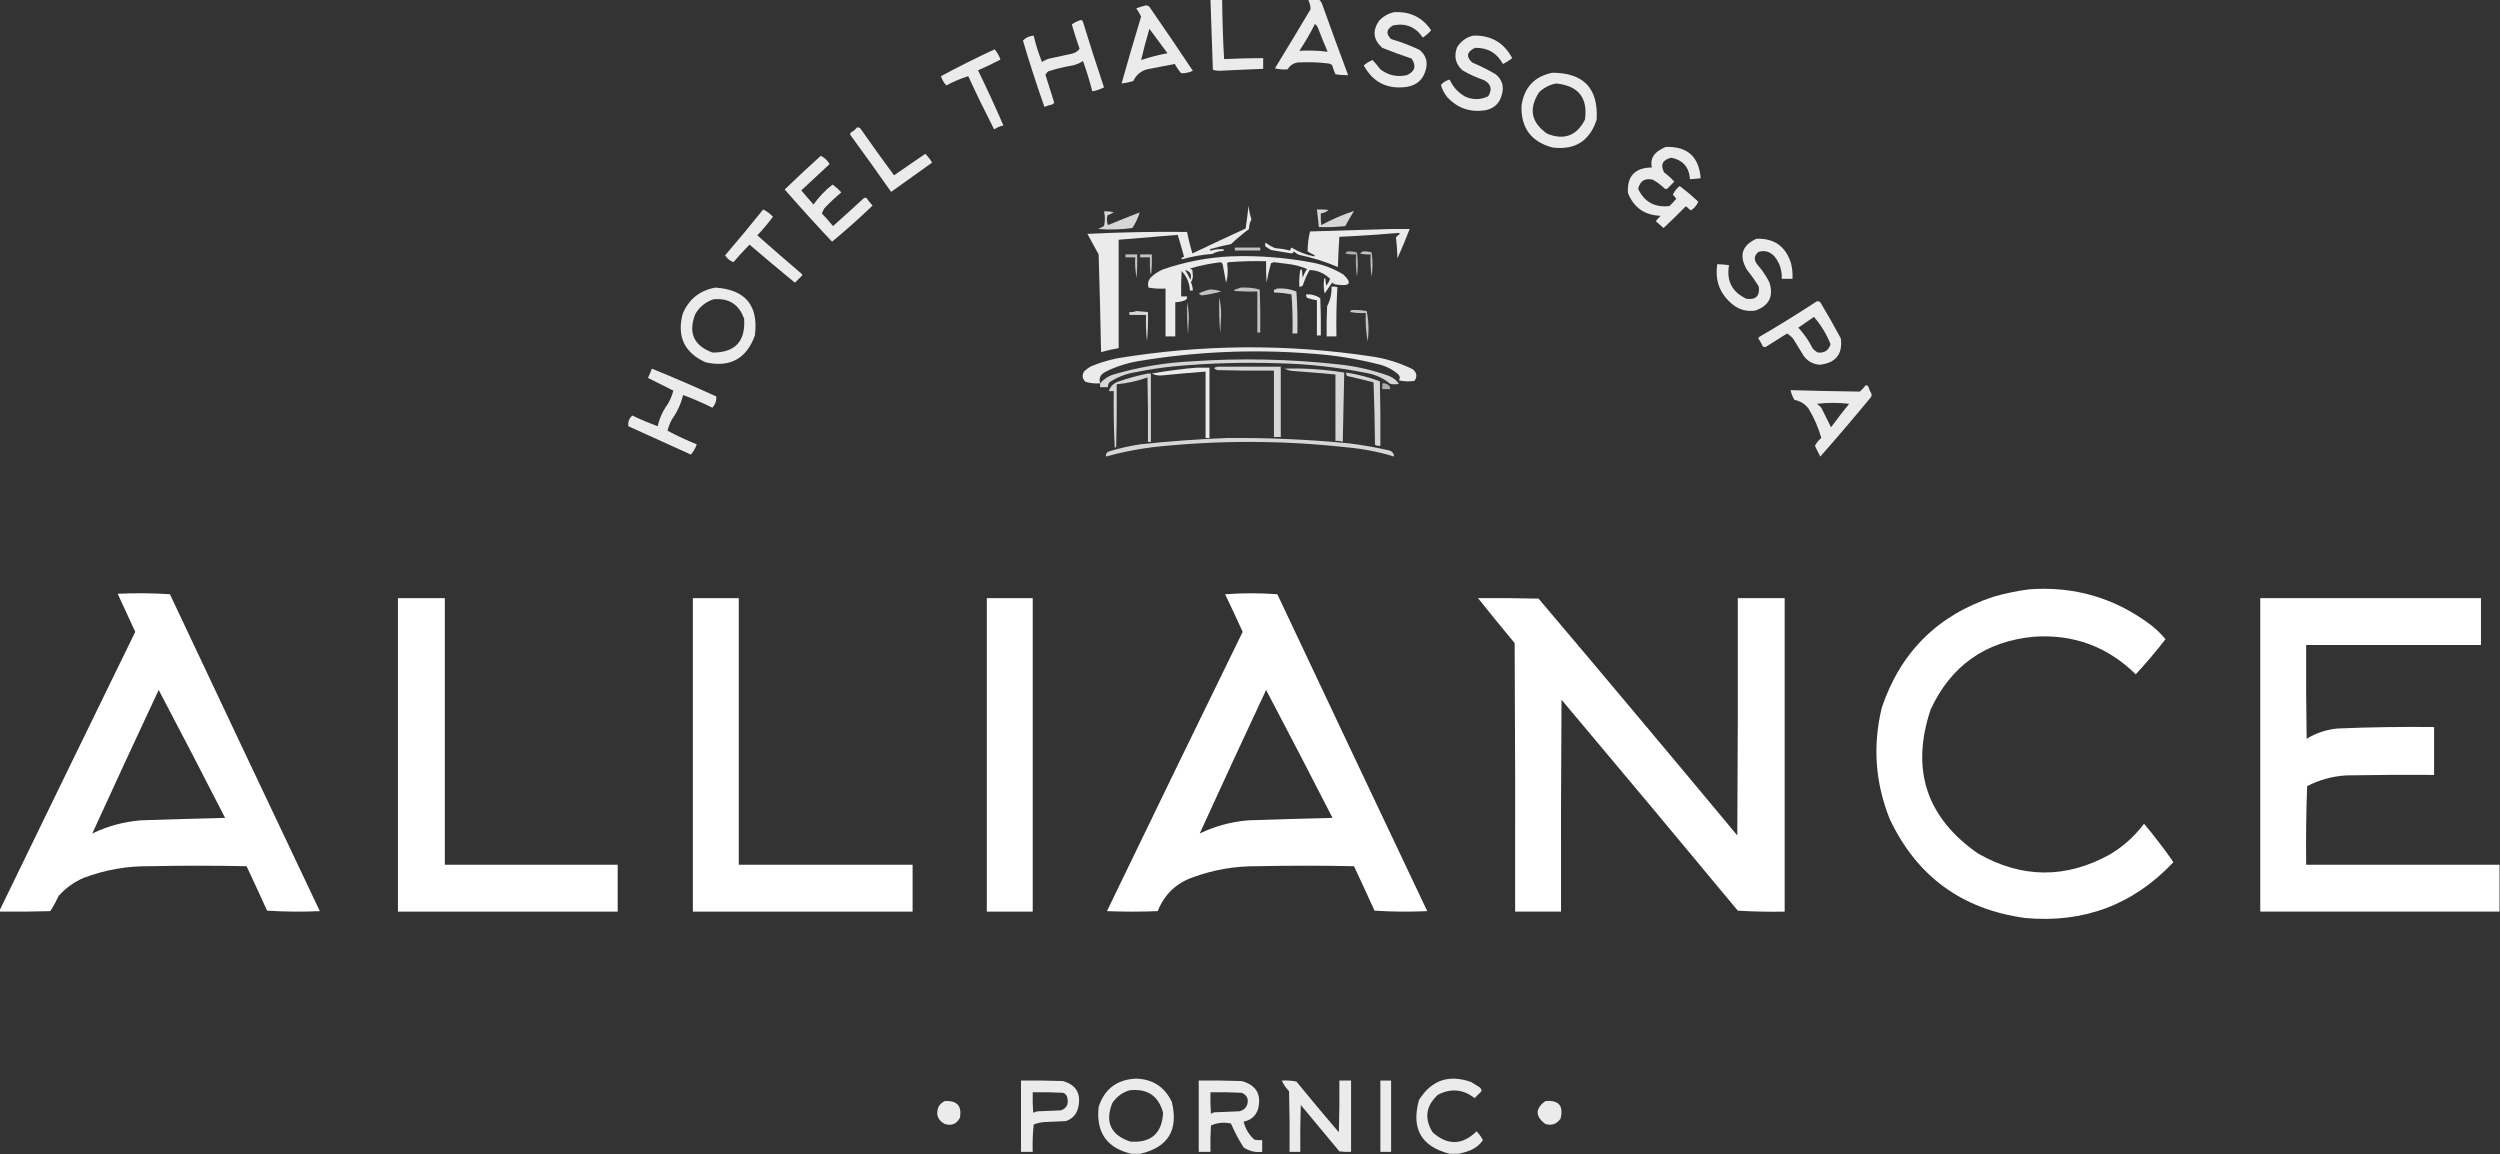 <?xml version="1.0" encoding="UTF-8"?>
<svg xmlns="http://www.w3.org/2000/svg" xmlns:xlink="http://www.w3.org/1999/xlink" id="Calque_1" version="1.1" viewBox="0 0 2560 1182">
  <rect x="0" y="0" width="2560" height="1182" fill="#333333" stroke="none"/>
  <defs>
    <style>
      .st0 {
        opacity: .7;
      }

      .st0, .st1, .st2, .st3, .st4, .st5, .st6, .st7, .st8, .st9, .st10, .st11, .st12, .st13, .st14, .st15, .st16, .st17, .st18, .st19, .st20, .st21, .st22, .st23, .st24, .st25, .st26, .st27, .st28, .st29, .st30, .st31, .st32, .st33, .st34, .st35, .st36, .st37, .st38, .st39, .st40, .st41, .st42, .st43, .st44, .st45, .st46, .st47, .st48, .st49, .st50, .st51 {
        fill: #fff;
        fill-rule: evenodd;
        isolation: isolate;
      }

      .st1 {
        opacity: .7;
      }

      .st2 {
        opacity: .7;
      }

      .st3 {
        opacity: .7;
      }

      .st4 {
        opacity: .7;
      }

      .st5 {
        opacity: .7;
      }

      .st6 {
        opacity: .7;
      }

      .st7 {
        opacity: .8;
      }

      .st8 {
        opacity: .8;
      }

      .st9 {
        opacity: .8;
      }

      .st10 {
        opacity: .8;
      }

      .st11 {
        opacity: .9;
      }

      .st12 {
        opacity: .9;
      }

      .st13 {
        opacity: .9;
      }

      .st14 {
        opacity: .9;
      }

      .st15 {
        opacity: .9;
      }

      .st16 {
        opacity: .9;
      }

      .st17 {
        opacity: .9;
      }

      .st18 {
        opacity: 1;
      }

      .st19 {
        opacity: 1;
      }

      .st20 {
        opacity: 1;
      }

      .st21 {
        opacity: 1;
      }

      .st22 {
        opacity: 1;
      }

      .st23 {
        opacity: 1;
      }

      .st24 {
        opacity: 1;
      }

      .st25 {
        opacity: .6;
      }

      .st26 {
        opacity: .6;
      }

      .st27 {
        opacity: .7;
      }

      .st28 {
        opacity: .6;
      }

      .st29 {
        opacity: .8;
      }

      .st30 {
        opacity: .8;
      }

      .st31 {
        opacity: .8;
      }

      .st32 {
        opacity: .8;
      }

      .st33 {
        opacity: .8;
      }

      .st34 {
        opacity: .9;
      }

      .st35 {
        opacity: .9;
      }

      .st36 {
        opacity: .9;
      }

      .st37 {
        opacity: .9;
      }

      .st38 {
        opacity: .9;
      }

      .st39 {
        opacity: .9;
      }

      .st40 {
        opacity: .9;
      }

      .st41 {
        opacity: .9;
      }

      .st42 {
        opacity: .9;
      }

      .st43 {
        opacity: .9;
      }

      .st44 {
        opacity: .9;
      }

      .st45 {
        opacity: .9;
      }

      .st46 {
        opacity: .9;
      }

      .st47 {
        opacity: .9;
      }

      .st48 {
        opacity: .9;
      }

      .st49 {
        opacity: .9;
      }

      .st50 {
        opacity: .9;
      }

      .st51 {
        opacity: .9;
      }
    </style>
  </defs>
  <path class="st14" d="M1239.5-.5h12c.2,20.4.8,40.7,2,61,13.3-.6,26.7-1,40-1v11c-15,.6-30,1.2-45,2-2.3,0-4.4-.4-6.5-1-.8-24-1.7-48-2.5-72Z"></path>
  <path class="st43" d="M1339.5-.5h11c1.6,1.2,2.8,2.9,3.5,5,8.6,24.3,17.5,48.4,26.5,72.5-4.3,0-8.7-.2-13-1-1.4-3.1-2.5-6.2-3.5-9.5-1.1-.7-2.2-1.2-3.5-1.5-10.6-1.3-21.3-1.6-32-1-4.4.9-7.8,3.2-10,7-4.4.4-8.7,0-13-1,12.3-20.1,24.5-40.3,36.5-60.5,0-3.5-.9-6.8-2.5-10ZM1346.5,24.5c1.6,1.2,2.8,2.9,3.5,5,3,7.9,6.1,15.8,9.5,23.5-9.6-1.2-19.3-1.5-29-1,6-8.8,11.3-18,16-27.5Z"></path>
  <path class="st15" d="M1173.5,5.5c2.1,0,3.6,1.1,4.5,3,14.7,21.2,29.2,42.5,43.5,64-3.8,1.8-7.8,2.6-12,2.5-2.5-2.9-4.7-6.1-6.5-9.5-9.4,1.9-18.9,3.7-28.5,5.5-6.6,1.9-11.2,5.9-14,12-3.9,1.2-7.9,2-12,2.5,6.4-22.9,13.1-45.7,20-68.5-1.4-3-3.1-5.8-5-8.5,3.4-1.2,6.7-2.2,10-3ZM1168.5,61.5c2.5-10.7,5.3-21.4,8.5-32,6.2,8.3,12.3,16.7,18.5,25-9.2,1.7-18.2,4-27,7Z"></path>
  <path class="st47" d="M1427.5,12.5c16.3-1,29,5.2,38,18.5-2.4,2.8-5.3,5.3-8.5,7.5-7.4-11-17.6-15.1-30.5-12.5-6.9,3.9-7.6,8.6-2,14,9.9,2.9,19.6,6.6,29,11,6.6,5.4,8.8,12.2,6.5,20.5-2.7,10-9.2,15.8-19.5,17.5-19.8,2.7-34.5-4.6-44-22,2.7-2.4,5.7-4.2,9-5.5,2.8,3,5.5,6.1,8,9.5,8,6.1,17,8.1,27,6,8.4-3.7,10.1-9.4,5-17-10.1-3.4-20.1-7-30-11-9.2-8.1-10.4-17.3-3.5-27.5,4.3-4.7,9.4-7.7,15.5-9Z"></path>
  <path class="st45" d="M1106.5,20.5c1.2,0,2.1.7,2.5,2,6.9,22.4,14,44.8,21.5,67-3.8,1.9-7.8,3.3-12,4-2.7-10.5-5.8-20.8-9.5-31-3.2,2.1-6.7,3.6-10.5,4.5-8.5,1.4-16.8,3.4-25,6-1.2,1-2.2,2.2-3,3.5,3.1,9.5,6.1,19,9,28.5-.4.9-1.1,1.6-2,2-2.8.5-5.4,1.4-8,2.5-7.9-22.5-15.3-45.1-22-68,2.9-3,6.6-4.7,11-5,2.1,9.2,5,18.2,8.5,27,2.3-1.6,4.8-2.7,7.5-3.5,7.7-1.7,15.3-3.3,23-5,3.3-.8,6-2.4,8-5-2.9-8.3-5.5-16.6-8-25,2.8-1.9,5.8-3.4,9-4.5Z"></path>
  <path class="st38" d="M1508.5,36.5c18.2-.6,31.5,7.1,40,23-2.9,2.4-6.1,4.4-9.5,6-6.2-11.3-15.7-16.8-28.5-16.5-8.5,3.9-9.5,8.9-3,15,8.3,3.5,16.3,7.5,24,12,6.6,5.4,8.8,12.2,6.5,20.5-2.2,9.3-8.1,14.8-17.5,16.5-15.2,2.2-28.1-2.3-38.5-13.5-3-3.7-5.2-7.9-6.5-12.5,2.3-2.8,5.3-4.6,9-5.5,3.4,7.6,8.7,13.4,16,17.5,8,3.4,15.8,3.3,23.5-.5,4.3-7.1,2.8-12.6-4.5-16.5-7.7-2.6-15-5.9-22-10-7.1-6.5-8.9-14.3-5.5-23.5,3.9-6.3,9.4-10.3,16.5-12Z"></path>
  <path class="st40" d="M1018.5,50.5c2.6,3.1,4.6,6.6,6,10.5-7.5,3.9-15.2,7.6-23,11,9.1,18.7,17.8,37.5,26,56.5-3.4.6-6.6,2-9.5,4-9.2-18-18.1-36.1-26.5-54.5-7.7,2.4-15.2,5.6-22.5,9.5-2.4-2.7-4.3-5.8-5.5-9.5,18.1-9.7,36.4-18.9,55-27.5Z"></path>
  <path class="st42" d="M1589.5,74.5c32.2,0,47.3,16,45.5,48-7.2,22-22.3,31.5-45.5,28.5-21.6-5.9-32.1-20.1-31.5-42.5,2.6-18.8,13.1-30.2,31.5-34ZM1593.5,85.5c22.8,2.3,32.6,14.6,29.5,37-8.4,16.5-21.3,21.3-38.5,14.5-16.6-11.4-19.4-25.6-8.5-42.5,5-4.8,10.9-7.8,17.5-9Z"></path>
  <path class="st50" d="M877.5,130.5c1.3-.2,2.5.2,3.5,1,11.3,16.2,22.8,32.2,34.5,48,10.7-7.3,21.3-14.7,32-22,2.7,2.7,5,5.7,7,9l-42,30c-13.6-19.5-27.5-38.8-41.5-58-.7-1.1-.6-2.1.5-3,2.4-1.2,4.4-2.9,6-5Z"></path>
  <path class="st47" d="M1705.5,150.5c22.2-.9,34.2,9.8,36,32-3.7.4-7.3.8-11,1-.7-12.2-7.1-19.5-19-22-9,2-11.5,7-7.5,15,3.8,2.8,7.3,6,10.5,9.5-2.3,2.3-4.7,4.7-7,7-1,.7-2,.7-3,0-3.6-3.5-7.6-6.5-12-9-8.2-1.9-13.2,1.3-15,9.5,6.4,13.4,17.1,19.2,32,17.5,2.5-2.3,4.8-4.8,7-7.5-1-1.5-2.2-2.8-3.5-4,1.4-3.4,3.7-6.4,7-9,6.6,5,13,10.3,19,16-1.4,3.6-3.9,6.6-7.5,9-1.5-1-2.8-2.1-4-3.5-.7-.7-1.3-.7-2,0-7.2,7.3-14.5,14.5-22,21.5-2.7-2.4-5.4-4.7-8-7,1.5-2,3.2-3.8,5-5.5-16.4-.6-27.6-8.4-33.5-23.5-1-17.2,7.2-25.8,24.5-26-1.6-6.7.4-12.2,6-16.5,2.6-1.8,5.3-3.3,8-4.5Z"></path>
  <path class="st39" d="M840.5,159.5c3.8,1.9,6.8,4.8,9,8.5-9.7,9.1-19.4,18.1-29,27,4.2,4.8,8.3,9.7,12.5,14.5,5.5-7.8,12-14.6,19.5-20.5,3.1,2.1,6.1,4.8,9,8-6.1,5.1-12,10.6-17.5,16.5-.8,1.7-1.7,3.3-2.5,5,4,4.2,7.9,8.5,11.5,13,10.6-9.4,21.1-18.9,31.5-28.5,1-.7,2-.7,3,0,1.8,2.6,3.8,5.1,6,7.5-13.4,12.9-27.2,25.2-41.5,37-16.5-17.5-32.7-35.4-48.5-53.5,12.2-11.7,24.5-23.2,37-34.5Z"></path>
  <path class="st13" d="M1278.5,210.5c.4,4.7,1.4,9.4,3,14-1.6,3.1-2.5,6.4-2.5,10-6.5,4.8-12.6,10-18.5,15.5-7.1,1.3-14.1,3-21,5-1.2,1-.9,1.5,1,1.5,4.3-1.3,8.7-1.7,13-1-.2.6-.5,1.1-1,1.5-3.9,0-7.6,1.1-11,3-10.5.8-20.9,2.6-31,5.5-.3-.3-.7-.7-1-1,.9-.8,1.9-1.3,3-1.5-2.1-7.5-4.2-15-6.5-22.5-20.1,1.7-40.3,3.4-60.5,5v111c-6.1,1-12.1,2.4-18,4-.6-33.3-1.5-66.7-2.5-100-3.8-7-7.7-14-11.5-21,34-1.7,68-2.4,102-2,1.5,7.4,3.3,14.7,5.5,22,18.1-8.6,36.3-17.1,54.5-25.5,1.2-7.8,2.2-15.6,3-23.5Z"></path>
  <path class="st51" d="M781.5,214.5c3.8,1.8,7.1,4.3,10,7.5-5,6.6-10.3,13-16,19,15.1,13.3,30.2,26.5,45.5,39.5.7.7.7,1.3,0,2-2.4,2.4-4.7,4.7-7,7-15.6-12.8-31.1-25.8-46.5-39-5.7,5.8-11.2,11.8-16.5,18-3.6-1.4-6.4-3.7-8.5-7,13.3-15.5,26.3-31.2,39-47Z"></path>
  <path class="st30" d="M1348.5,214.5c4-.2,8,0,12,.5-2.3,2-5,3.2-8,3.5-.2,4,0,8,.5,12,10.9-5.9,22-10.7,33.5-14.5-3.1,5.1-6.1,10.3-9,15.5-9,1-18,1.3-27,1-.6-6-1.2-12-2-18Z"></path>
  <path class="st29" d="M1130.5,216.5c3.4-.3,6.7,0,10,1-2.1,1.1-4.3,2.1-6.5,3-.8,3.4-.7,6.7.5,10,10.8-4.4,21.6-8.8,32.5-13-1.6,5.6-4.1,10.9-7.5,16-11.7,1.6-23.3,1.9-35,1,2-1,4-2,6-3,1.2-5,1.2-10,0-15Z"></path>
  <path class="st48" d="M1423.5,234.5h20c-3.9,10.1-8,20.1-12.5,30-.2-7.2-.7-14.4-1.5-21.5,1.2-1.4,2.5-2.5,4-3.5-.3-.3-.7-.7-1-1-20.3,1.7-40.6,3.1-61,4-.7,10.3-1.2,20.6-1.5,31-12.7-5.5-25.9-9.6-39.5-12.5-2.1-.8-3.9-2-5.5-3.5-.5,1-1.3,1.7-2.5,2-7-1.1-14-2.3-21-3.5-1.8-1.2-3.7-2.3-5.5-3.5-.7-1.3-.7-2.7,0-4,2.9,2.2,6.1,4.1,9.5,5.5,5.3.5,10.4,1.3,15.5,2.5.2-1.1.8-2.1,1.5-3,7.1,4.4,14.8,7.4,23,9,1.2-.3,1.2-.8,0-1.5-2.2-1-4.4-2.2-6.5-3.5,0-6.9.8-13.8,2.5-20.5,27.5-.9,54.8-1.7,82-2.5Z"></path>
  <path class="st41" d="M1798.5,244.5c18.1-.7,29.9,7.6,35.5,25,1.3,5.3,1.8,10.6,1.5,16h-11c.4-8.7-2.1-16.3-7.5-23-4.7-5-10.2-6.5-16.5-4.5-4.6,4.1-4.8,8.6-.5,13.5,4.8,5.5,8.8,11.5,12,18,4.3,14.1-.5,23.6-14.5,28.5-8.5,1.3-16.2-.7-23-6-13.3-10.7-18.6-24.5-16-41.5,4,.1,8,.5,12,1-2.8,16.2,3.2,27.7,18,34.5,9.5,1.2,13.7-3,12.5-12.5-3.6-5.9-7.6-11.6-12-17-8.6-14.5-5.4-25.1,9.5-32Z"></path>
  <path class="st1" d="M1264.5,253.5h26v3h-26v-3Z"></path>
  <path class="st28" d="M1379.5,257.5c3.4-.3,6.7,0,10,1,1.3,8.3,1.3,16.7,0,25-1-7.6-1.3-15.3-1-23-3.7.3-7.4,0-11-1,.7-.7,1.4-1.3,2-2Z"></path>
  <path class="st27" d="M1395.5,257.5c3.1-.2,6.1,0,9,1,1.3,8.3,1.3,16.7,0,25-1-7.6-1.3-15.3-1-23-3.7.3-7.4,0-11-1,1.1-.7,2.1-1.3,3-2Z"></path>
  <path class="st4" d="M1152.5,260.5h12c.2,8,0,16-.5,24-1.5-6.8-2-13.8-1.5-21h-10v-3Z"></path>
  <path class="st2" d="M1167.5,260.5h12c.2,6.3,0,12.7-.5,19-.3.3-.7.7-1,1-.5-5.7-.7-11.3-.5-17h-10v-3Z"></path>
  <path class="st34" d="M1260.5,262.5c28.2-1,56.2,1.2,84,6.5,11.1,2.2,21.4,6.2,31,12,9.2,8.8,7.2,12.3-6,10.5-2.1-.1-4-.8-5.5-2-2.5,3.7-5,7.3-7.5,11-1.2-5-1.3-10-.5-15,.3-.3.7-.7,1-1,.3,2.7.7,5.3,1,8,1.9-2.2,3.2-4.5,4-7-6-5.8-13-8.8-21-9-2.9,5.1-5.2,10.4-7,16-1,.8-2.2,1.2-3.5,1-.3-5.7,0-11.4,1-17,.6-.2,1.1-.5,1.5-1,.3,3,.7,6,1,9,1-3.3,2.5-6.3,4.5-9-7-3-14.3-4.8-22-5.5-4-.4-8-.9-12-1.5-1,.3-2,.7-3,1-1.9,6.6-3.4,13.3-4.5,20-.5-7.3-.7-14.7-.5-22-12.9-.3-25.7,0-38.5,1-.5.3-1,.7-1.5,1,1.2,6.7.9,13.4-1,20-1.2-6.3-2.3-12.7-3.5-19-.4-.9-1.1-1.6-2-2-10.7,1.3-21.2,3.4-31.5,6.5.9.4,1.8.9,2.5,1.5.2,2,.3,4,.5,6,0,2.5-.8,4.6-2,6.5,1.2,2.7,1.9,5.5,2,8.5h-3c-.4-7.7-3.2-14.4-8.5-20-.5,8.7-.7,17.3-.5,26h6c.2,1.3-.2,2.5-1,3.5-3.5,1.6-7.2,2.4-11,2.5v35h-10v-49c-5.9.3-11.8,0-17.5-1-1-3.7-.3-7,2-10,3.6-3.6,7.8-6.4,12.5-8.5,22.8-7.9,46.1-12.4,70-13.5ZM1213.5,276.5c5.3,1.2,7.2,4.5,5.5,10-1.6-3.5-3.4-6.9-5.5-10Z"></path>
  <path class="st49" d="M1363.5,293.5c2-.2,4,0,6,.5-1,16.8-1.3,33.6-1,50.5h-10c-.2-10.3,0-20.7.5-31,3.3-6.3,4.8-13,4.5-20Z"></path>
  <path class="st45" d="M732.5,294.5c30.9,2,44.4,18.4,40.5,49-8.6,23.9-25.5,33.1-50.5,27.5-21.6-9.8-29.5-26.3-23.5-49.5,6.3-15.1,17.5-24.1,33.5-27ZM730.5,306.5c15.8-1.5,26.3,5.1,31.5,20,1.5,23.2-9.4,34.7-32.5,34.5-19.2-7.2-25-20.3-17.5-39.5,4.4-7.3,10.5-12.3,18.5-15Z"></path>
  <path class="st5" d="M1270.5,294.5c6.7-.4,13.2.3,19.5,2,.5,14.7.7,29.3.5,44h-3v-42c-7.7.2-15.3,0-23-.5-.3-.3-.7-.7-1-1,2.4-.9,4.8-1.7,7-2.5Z"></path>
  <path class="st32" d="M1307.5,295.5c6.9-.6,13.6.4,20,3,1,14.3,1.3,28.7,1,43h-5c.3-13.4,0-26.7-1-40-5.9-1.2-11.9-1.8-18-2v-3c1.3.2,2.3,0,3-1Z"></path>
  <path class="st6" d="M1238.5,296.5c4.1-.2,8.1.5,12,2-6.5,1.8-13.2,3.2-20,4-1.2-.4-2.2-1.1-3-2,3.6-1.8,7.3-3.1,11-4Z"></path>
  <path class="st35" d="M1337.5,301.5c5.4-.4,10.2.9,14.5,4,.5,12.7.7,25.3.5,38h-4v-36c-3.4-.5-6.7-1.4-10-2.5-.8-1-1.2-2.2-1-3.5Z"></path>
  <path class="st0" d="M1248.5,304.5c1.3,5.8,2,12,2,18.5-.3,6.2-.7,12.3-1,18.5-1-12.3-1.3-24.6-1-37Z"></path>
  <path class="st44" d="M1860.5,308.5c1.3-.2,2.5.2,3.5,1,7.3,12.2,14.3,24.5,21,37,2.1,16.1-5.1,25.1-21.5,27-6.9-.5-12.4-3.5-16.5-9-3.7-6-7.3-12-11-18-1.8-1.9-3.8-3.6-6-5-7.2,4.5-14.3,9-21.5,13.5-1.3.7-2.4.5-3.5-.5-1.3-2.8-2.8-5.5-4.5-8,.2-.6.5-1.1,1-1.5,20.1-11.7,39.7-23.9,59-36.5ZM1857.5,324.5c7.2,8.3,12.8,17.6,17,28-2,6.4-6.4,9.2-13,8.5-2.1-1.1-4-2.6-5.5-4.5-3.8-7.7-8.7-14.7-14.5-21,5.3-3.7,10.7-7.4,16-11Z"></path>
  <path class="st26" d="M1215.5,309.5c1.3,5.1,2,10.6,2,16.5-.3,5.5-.7,11-1,16.5-1-11-1.3-22-1-33Z"></path>
  <path class="st3" d="M1383.5,317.5c5.4-.3,10.7,0,16,1,2.1,10.3,2.4,20.6,1,31-1.8-9.6-2.4-19.2-2-29-5.4.3-10.7,0-16-1,.4-.7.7-1.4,1-2Z"></path>
  <path class="st8" d="M1163.5,318.5c4,.3,8,.7,12,1,.3,10,0,20-1,30-1-9-1.3-18-1-27h-17v-3c2.6.3,4.9,0,7-1Z"></path>
  <path class="st37" d="M1126.5,392.5c-5.1.4-10.1-.1-15-1.5-3.2-3.1-3.7-6.6-1.5-10.5,2.2-2.2,4.7-4,7.5-5.5,8.4-3.5,17.1-6.1,26-8,86.9-14.4,173.9-15.1,261-2,14.7,2.1,28.7,6.5,42,13,4.3,3.4,5,7.4,2,12-5.4.8-10.7.7-16-.5,1.3-2.1,1.1-4.1-.5-6-5.9-5.2-12.8-8.7-20.5-10.5-23-5.8-46.3-9.5-70-11-59.3-4.6-118.3-1.9-177,8-11.6,2.1-22.6,5.7-33,11-4.8,2.6-6.5,6.5-5,11.5Z"></path>
  <path class="st7" d="M1126.5,392.5c3.2-3.7,7.2-6.5,12-8.5,26.7-8,54.1-12.7,82-14,49.8-3.4,99.4-2.4,149,3,18.2,1.8,35.8,5.8,53,12,4.1,1.7,7.5,4.4,10,8-3,.7-6,.7-9,0-6.9-5.8-14.9-9.4-24-11-29.7-6-59.7-9.3-90-10-35.4-1.2-70.7-.2-106,3-13.4,1.3-26.8,3.3-40,6-10,1.5-19.1,5-27.5,10.5-1,1.5-1.5,3.2-1.5,5h-8v-4Z"></path>
  <path class="st31" d="M1246.5,375.5h65v72h-7v-68c-19.3.2-38.7,0-58-.5-4-1.5-4-2.6,0-3.5Z"></path>
  <path class="st36" d="M1225.5,376.5h13v72h-4v-68c-15.2,1.2-30.3,2.5-45.5,4-3.4.2-6.6-.5-9.5-2,15.4-2.8,30.7-4.8,46-6Z"></path>
  <path class="st30" d="M1315.5,377.5c20.3-.6,40.6.7,61,4-.4,23.7-.9,47.3-1.5,71-2.4-.9-4.9-1.3-7.5-1v-68c-14-1.3-28-2.5-42-3.5-3.6,0-7-.9-10-2.5Z"></path>
  <path class="st38" d="M667.5,377.5c22.2,9,44.2,18.5,66,28.5.3,4.2-1,8-4,11.5-9.8-4.9-19.8-9.2-30-13-2.2,9-6,17.4-11.5,25-1.9,3.7-3.4,7.5-4.5,11.5,9.7,5.2,19.7,9.9,30,14-1.4,3.9-3.4,7.4-6,10.5-21.3-9.7-42.7-19.3-64-29-.7-4.3.6-8,4-11,8.5,4.1,17.2,7.7,26,11,1.8-8.3,5.3-16,10.5-23,2.4-4.3,4.3-8.8,5.5-13.5-8.7-4.3-17.3-8.7-26-13,1.5-3.1,2.8-6.3,4-9.5Z"></path>
  <path class="st33" d="M1378.5,381.5c11.8,1.8,23.3,4.8,34.5,9,.5,22,.7,44,.5,66-2,.2-3.8,0-5.5-1-.2-21.3-.7-42.7-1.5-64-8.9-2.3-17.9-4.5-27-6.5-.8-1-1.2-2.2-1-3.5Z"></path>
  <path class="st10" d="M1175.5,382.5h3v70h-3c.2-22,0-44-.5-66-10.2,3.7-20.7,6-31.5,7,.2,21.3,0,42.7-.5,64-.4.5-.9.8-1.5,1-1-19.3-1.3-38.7-1-58h-5c1.4-4.6,4.4-7.7,9-9.5,10.2-3.6,20.6-6.5,31-8.5Z"></path>
  <path class="st25" d="M1415.5,392.5c2.7-.2,5.1.6,7,2.5.8,1,1.2,2.2,1,3.5h-8v-6Z"></path>
  <path class="st42" d="M1910.5,394.5c1,0,1.8.2,2.5,1,.7,2.4,1.7,4.8,3,7,.7,1.3.7,2.7,0,4-17,20.6-34.3,41-52,61-1.9-3.6-3.8-7.3-5.5-11,1.6-3.1,3.8-5.8,6.5-8-2.9-10.5-7.3-20.5-13-30-3.7-4.9-8.5-7.9-14.5-9-1.9-3.1-3.2-6.5-4-10,23.7.7,47.3,1.2,71,1.5,2.2-2,4.2-4.2,6-6.5ZM1860.5,413.5c10.8-1.3,21.8-1.3,33,0-6.4,7.9-12.5,15.9-18.5,24-3.3-6.6-6.7-13.3-10-20-1.4-1.5-2.9-2.9-4.5-4Z"></path>
  <path class="st9" d="M1257.5,448.5c41.4-.3,82.8,1.5,124,5.5,13.4,1.7,26.8,4,40,7,3.8.7,5.8,2.9,6,6.5-15.9-4.9-32.3-8-49-9.5-66.3-7.3-132.7-7.3-199,0-15.9,2.1-31.6,5.2-47,9.5-.3-3,1.1-4.8,4-5.5,10.2-3.1,20.5-5.4,31-7,30.1-3.2,60.1-5.4,90-6.5Z"></path>
  <path class="st21" d="M2077.5,603.5c46.4-3.5,88.1,8.7,125,36.5,5.5,4.3,10.5,9.1,15,14.5-9.6,12.4-19.8,24.4-30.5,36-28.9-28.4-63.8-41.3-104.5-38.5-49.5,4.8-84.7,29.6-105.5,74.5-20.6,61.5-4.4,110.7,48.5,147.5,44.8,25.6,89.8,25.9,135,1,13.7-8.2,25.4-18.7,35-31.5,10,11.9,19.5,24.3,28.5,37,.4.9.9,1.8,1.5,2.5-41.3,43.6-91.9,62.6-152,57-64.6-8.9-110.8-42.7-138.5-101.5-14.8-37.1-17.5-75.1-8-114,19.2-56.9,57.4-94.7,114.5-113.5,12-3.4,24-5.9,36-7.5Z"></path>
  <path class="st19" d="M-.5,933.5v-1c46.2-95.2,92.5-190.3,139-285.5l-18-39c17.9-.8,35.7-.7,53.5.5,51,108.2,102.2,216.4,153.5,324.5-18,.8-36,.7-54-.5-6.9-15.2-13.9-30.4-21-45.5-33-.7-66-.7-99,0-23.4-.3-46.1,3.7-68,12-9.9,4.3-18.4,10.5-25.5,18.5-2.5,5.4-5.3,10.6-8.5,15.5-17.3.5-34.7.7-52,.5ZM94.5,853.5c22.4-49.1,45.1-98.1,68-147,22.9,43.5,45.6,87.2,68,131-28.7.7-57.3,1.5-86,2.5-17.6,1.4-34.2,5.9-50,13.5Z"></path>
  <path class="st19" d="M1254.5,608.5c17.7-1.3,35.6-1.3,53.5,0,51,108.2,102.2,216.4,153.5,324.5-18,.8-36,.7-54-.5-6.9-15.2-13.9-30.4-21-45.5-33-.7-66-.7-99,0-22.3-.2-44,3.4-65,11-17.8,6-30.1,17.7-37,35-17.3.7-34.7.7-52,0,46.1-95.5,92.4-190.8,139-286-5.9-13-11.9-25.8-18-38.5ZM1228.5,853.5c22.4-49.1,45.1-98.1,68-147,22.9,43.5,45.6,87.2,68,131-28.7.7-57.3,1.5-86,2.5-17.6,1.4-34.2,5.9-50,13.5Z"></path>
  <path class="st22" d="M407.5,612.5h48v273h177v48h-225v-321Z"></path>
  <path class="st24" d="M709.5,612.5h47v273h178v48h-225v-321Z"></path>
  <path class="st20" d="M1010.5,612.5h47v321h-47v-321Z"></path>
  <path class="st18" d="M1513.5,612.5c20.7-.2,41.3,0,62,.5,68.2,80.5,136,161.4,203.5,242.5.5-81,.7-162,.5-243h48v321c-16,.3-32,0-48-1-59.9-72.2-120.1-144.2-180.5-216-.5,72.3-.7,144.7-.5,217h-47c.2-91.7,0-183.3-.5-275-12.7-15.2-25.2-30.6-37.5-46Z"></path>
  <path class="st23" d="M2559.5,885.5v48h-245v-321h226v48h-179c-.2,32,0,64,.5,96,9.7-5.9,20.2-9.4,31.5-10.5,33-1.4,66-1.9,99-1.5v49c-30-.2-60,0-90,.5-14.1.9-27.4,4.5-40,11-1,26.8-1.3,53.6-1,80.5h198Z"></path>
  <path class="st43" d="M1167.5,1181.5h-9c-25.2-6-36.3-22-33.5-48,6-18.5,18.9-28.2,38.5-29,17.1.6,29.2,8.6,36.5,24,6.9,28.8-3.9,46.4-32.5,53ZM1156.5,1116.5c18.3-2.1,29.8,5.5,34.5,23-1.1,21.1-12.3,31-33.5,29.5-20-6.7-26.2-19.8-18.5-39.5,4.4-6.4,10.2-10.8,17.5-13Z"></path>
  <path class="st39" d="M1493.5,1181.5h-9c-29.1-7.4-39.6-25.7-31.5-55,12.7-20.5,30.6-26.6,53.5-18.5,2.7,1.7,5.3,3.3,8,5,1.8,1.1,2.7,2.6,2.5,4.5l-7,7c-11.7-9.2-24.2-10.3-37.5-3.5-12.4,11.3-14.3,24.2-5.5,38.5,15.3,13.6,30.3,13.3,45-1,2.7,2.7,4.8,5.7,6.5,9-3.2,4.7-7.6,8.2-13,10.5-4,1.5-8,2.7-12,3.5Z"></path>
  <path class="st47" d="M1045.5,1106.5c14.3-.2,28.7,0,43,.5,13.8,4,18.9,13.2,15.5,27.5-1.7,6.7-5.9,11.2-12.5,13.5-7.3.3-14.7.7-22,1-3.8.2-7.5,1.1-11,2.5-1,9.3-1.3,18.6-1,28h-12v-73ZM1057.5,1118.5c10.3-.2,20.7,0,31,.5,2.6.9,4.1,2.8,4.5,5.5,1.4,6.2-.8,10.3-6.5,12.5-8,.3-16,.7-24,1-1.6.3-3.1.8-4.5,1.5-.5-7-.7-14-.5-21Z"></path>
  <path class="st46" d="M1227.5,1106.5c14.7-.2,29.3,0,44,.5,15.2,4.2,20.7,14.1,16.5,29.5-2.6,6.7-7.4,10.7-14.5,12,1.7,7.3,5.4,13.5,11,18.5,2.7.5,5.3.7,8,.5v12c-6.9.8-13.3-.7-19-4.5-5-7.8-9.3-15.9-13-24.5-7.1-1.6-13.9-.9-20.5,2-.5,9-.7,18-.5,27h-12v-73ZM1239.5,1118.5c10.7-.2,21.3,0,32,.5,5.6,2.4,7.4,6.6,5.5,12.5-1.6,3.7-4.5,5.9-8.5,6.5-8.3.3-16.7.7-25,1-1.3.3-2.4.8-3.5,1.5-.5-7.3-.7-14.7-.5-22Z"></path>
  <path class="st17" d="M1312.5,1106.5c5-.3,10,0,15,1,14.3,17.5,28.8,34.8,43.5,52,.5-17.7.7-35.3.5-53h12v73c-4,.2-8,0-12-.5-13.2-15.8-26.3-31.7-39.5-47.5-.5,16-.7,32-.5,48h-11c.2-20.7,0-41.3-.5-62-3.1-3.3-5.6-7-7.5-11Z"></path>
  <path class="st11" d="M1413.5,1106.5h11v73h-11v-73Z"></path>
  <path class="st16" d="M967.5,1127.5c12.5-.7,17.6,4.9,15.5,17-3.3,6.4-8.5,8.6-15.5,6.5-7.3-3.9-9.5-9.7-6.5-17.5,1.5-2.8,3.7-4.8,6.5-6Z"></path>
  <path class="st12" d="M1582.5,1127.5c13.7-1.2,18.8,4.8,15.5,18-3.8,5.5-8.9,7.4-15.5,5.5-10.6-7.9-10.6-15.7,0-23.5Z"></path>
</svg>
